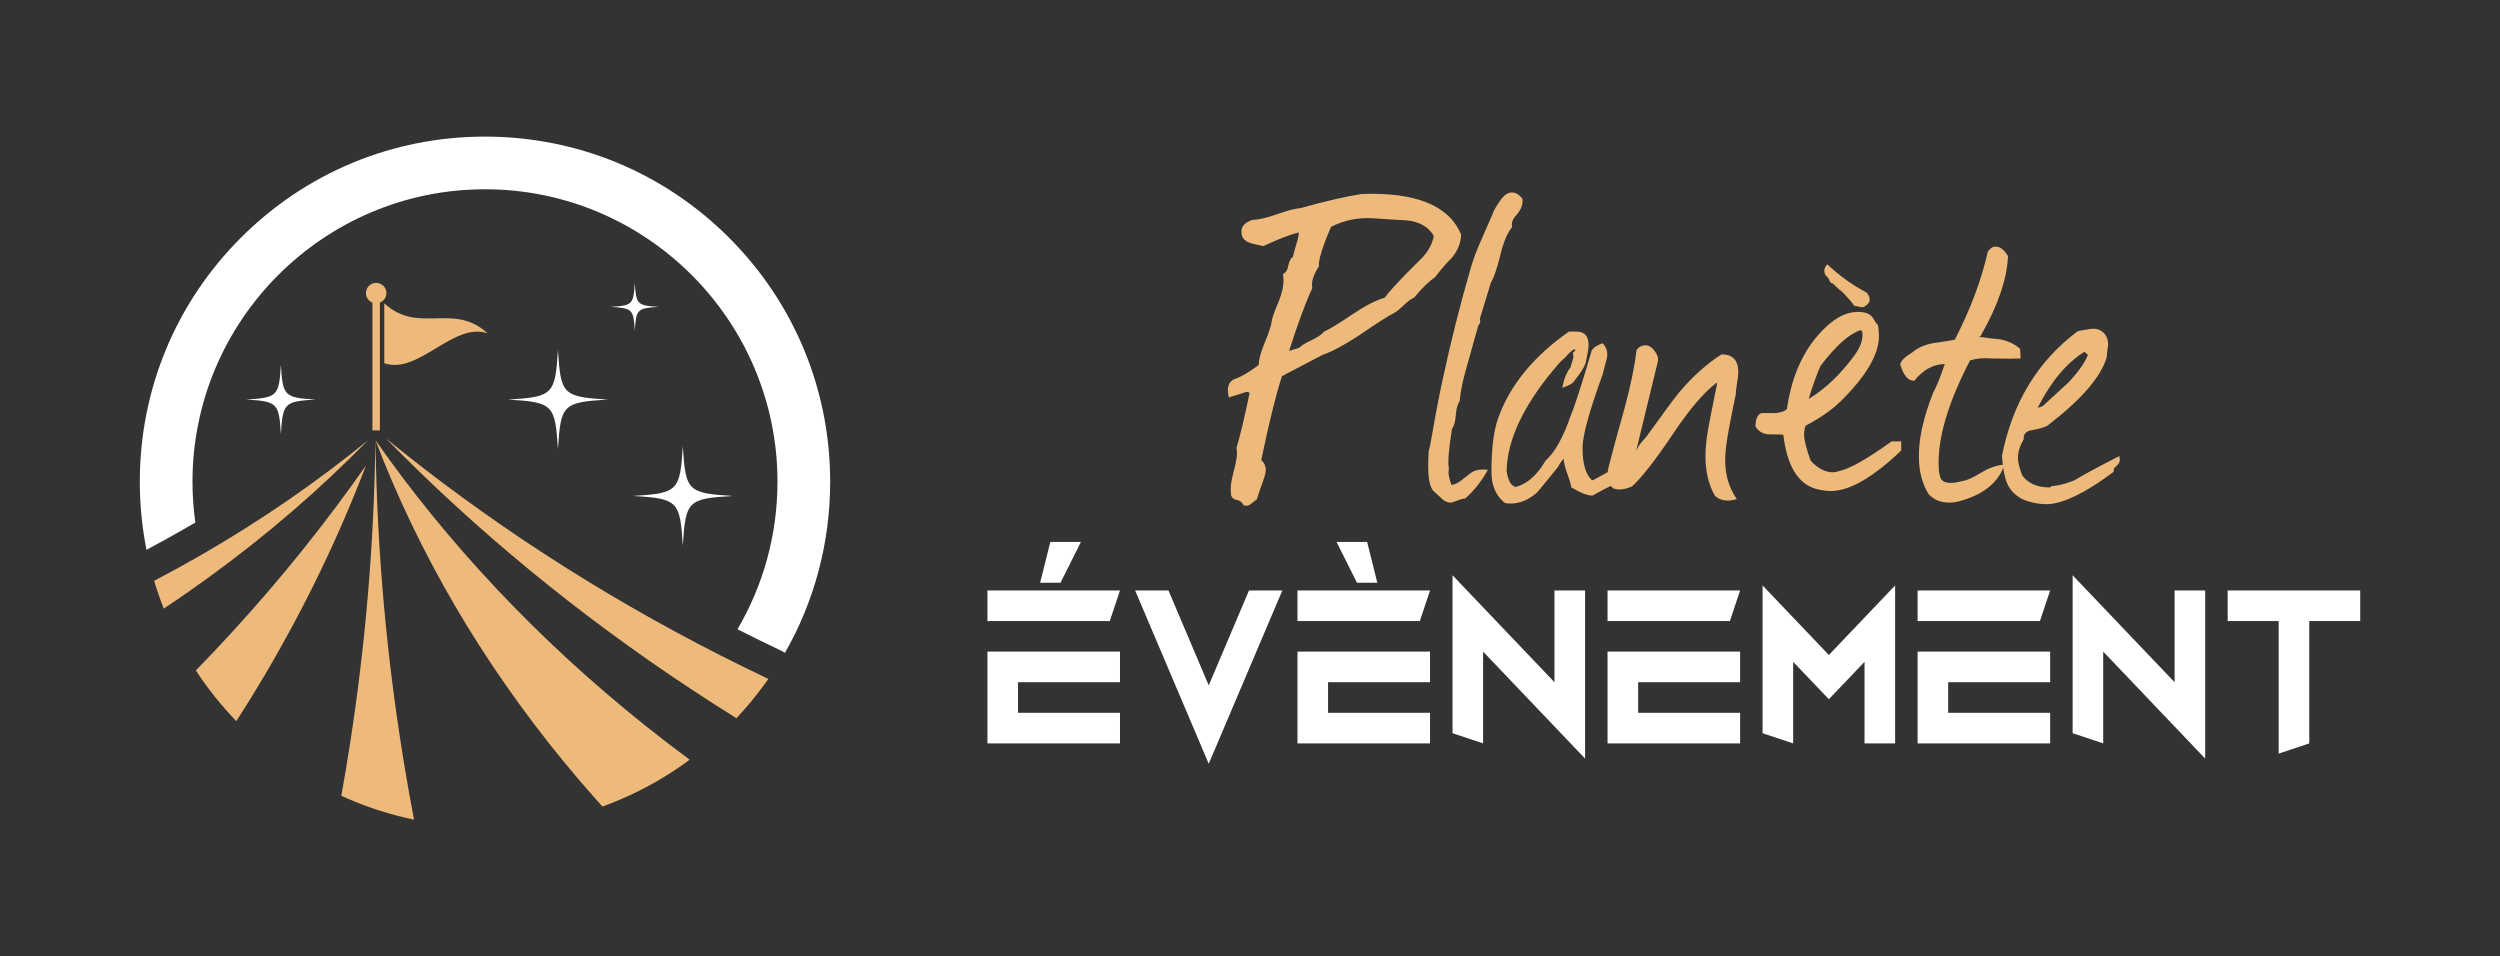 <?xml version="1.0" encoding="utf-8"?>
<!-- Generator: Adobe Illustrator 16.0.0, SVG Export Plug-In . SVG Version: 6.00 Build 0)  -->
<!DOCTYPE svg PUBLIC "-//W3C//DTD SVG 1.1//EN" "http://www.w3.org/Graphics/SVG/1.1/DTD/svg11.dtd">
<svg version="1.1" id="Calque_1" xmlns="http://www.w3.org/2000/svg" xmlns:xlink="http://www.w3.org/1999/xlink" x="0px" y="0px"
	 width="183px" height="70px" viewBox="0 0 183 70" enable-background="new 0 0 183 70" xml:space="preserve">
<rect x="0" y="0" width="183" height="70" fill="#333333" stroke="none"/>
<g>
	<g id="XMLID_83_">
		<path id="XMLID_123_" fill="#FFFFFF" d="M40.842,25.603c-0.2,3.284-0.361,3.446-3.645,3.645c3.284,0.198,3.445,0.36,3.645,3.646
			c0.199-3.285,0.36-3.447,3.646-3.646C41.203,29.049,41.041,28.887,40.842,25.603z"/>
		<path id="XMLID_122_" fill="#FFFFFF" d="M20.561,26.712c-0.139,2.284-0.251,2.397-2.535,2.535
			c2.284,0.139,2.396,0.251,2.535,2.536c0.138-2.285,0.25-2.397,2.535-2.536C20.812,29.109,20.699,28.996,20.561,26.712z"/>
		<path id="XMLID_121_" fill="#FFFFFF" d="M46.468,24.219c0.096-1.583,0.174-1.66,1.757-1.756c-1.583-0.097-1.661-0.175-1.757-1.758
			c-0.095,1.583-0.174,1.661-1.757,1.758C46.294,22.559,46.373,22.636,46.468,24.219z"/>
		<path id="XMLID_120_" fill="#EDBA7C" d="M50.083,55.906c-0.066,0.045-0.132,0.092-0.2,0.138
			C49.951,55.998,50.017,55.951,50.083,55.906z"/>
		<path id="XMLID_119_" fill="#EDBA7C" d="M55.936,50.129c-0.069,0.096-0.14,0.191-0.211,0.284
			C55.796,50.32,55.866,50.225,55.936,50.129z"/>
		<path id="XMLID_118_" fill="#EDBA7C" d="M14.997,50.039c-0.111-0.154-0.221-0.311-0.329-0.467
			C14.776,49.729,14.886,49.885,14.997,50.039z"/>
		<path id="XMLID_117_" fill="#EDBA7C" d="M15.348,50.51c-0.113-0.147-0.224-0.297-0.333-0.448
			C15.124,50.213,15.234,50.362,15.348,50.51z"/>
		<path id="XMLID_116_" fill="#EDBA7C" d="M15.711,50.979c-0.115-0.145-0.228-0.289-0.34-0.435
			C15.483,50.689,15.597,50.834,15.711,50.979z"/>
		<path id="XMLID_115_" fill="#EDBA7C" d="M16.089,51.439c-0.117-0.14-0.234-0.281-0.348-0.424
			C15.855,51.158,15.971,51.3,16.089,51.439z"/>
		<path id="XMLID_114_" fill="#EDBA7C" d="M16.883,52.346c-0.127-0.137-0.251-0.275-0.375-0.415
			C16.632,52.07,16.756,52.209,16.883,52.346z"/>
		<path id="XMLID_113_" fill="#EDBA7C" d="M16.479,51.896c-0.122-0.138-0.241-0.277-0.359-0.419
			C16.238,51.619,16.358,51.759,16.479,51.896z"/>
		<path id="XMLID_112_" fill="#EDBA7C" d="M54.797,51.574c-0.083,0.099-0.168,0.197-0.253,0.294
			C54.629,51.771,54.713,51.673,54.797,51.574z"/>
		<path id="XMLID_111_" fill="#EDBA7C" d="M55.132,51.172c-0.081,0.1-0.163,0.198-0.246,0.299
			C54.969,51.37,55.051,51.271,55.132,51.172z"/>
		<path id="XMLID_110_" fill="#EDBA7C" d="M29.614,59.845c-1.595-0.38-3.144-0.911-4.627-1.591
			C26.47,58.934,28.019,59.465,29.614,59.845z"/>
		<path id="XMLID_109_" fill="#EDBA7C" d="M54.494,51.926c-0.191,0.216-0.386,0.431-0.583,0.643
			C54.108,52.356,54.303,52.142,54.494,51.926z"/>
		<path id="XMLID_108_" fill="#EDBA7C" d="M55.635,50.533c-0.164,0.215-0.331,0.427-0.501,0.637
			C55.304,50.96,55.471,50.748,55.635,50.533z"/>
		<path id="XMLID_107_" fill="#EDBA7C" d="M11.788,44.025c-0.055-0.148-0.108-0.298-0.161-0.449
			C11.68,43.728,11.733,43.877,11.788,44.025z"/>
		<path id="XMLID_106_" fill="#EDBA7C" d="M11.599,43.493c-0.05-0.146-0.099-0.292-0.146-0.438
			C11.499,43.201,11.548,43.348,11.599,43.493z"/>
		<path id="XMLID_105_" fill="#EDBA7C" d="M11.424,42.968c-0.047-0.149-0.094-0.3-0.139-0.45
			C11.33,42.668,11.377,42.818,11.424,42.968z"/>
		<path id="XMLID_104_" fill="#EDBA7C" d="M47.564,57.478c-0.118,0.063-0.237,0.128-0.355,0.189
			C47.327,57.605,47.446,57.541,47.564,57.478z"/>
		<path id="XMLID_103_" fill="#EDBA7C" d="M46.953,57.801c-0.083,0.042-0.167,0.082-0.251,0.126
			C46.785,57.883,46.87,57.843,46.953,57.801z"/>
		<path id="XMLID_102_" fill="#EDBA7C" d="M49.631,56.219c-0.07,0.048-0.139,0.093-0.21,0.14
			C49.492,56.312,49.561,56.267,49.631,56.219z"/>
		<path id="XMLID_101_" fill="#EDBA7C" d="M48.078,57.189c-0.077,0.045-0.153,0.088-0.23,0.132
			C47.925,57.277,48.001,57.234,48.078,57.189z"/>
		<path id="XMLID_100_" fill="#EDBA7C" d="M49.139,56.543c-0.094,0.061-0.188,0.119-0.283,0.179
			C48.951,56.662,49.045,56.604,49.139,56.543z"/>
		<path id="XMLID_99_" fill="#EDBA7C" d="M48.548,56.912c-0.075,0.047-0.149,0.09-0.223,0.133
			C48.399,57.002,48.473,56.959,48.548,56.912z"/>
		<path id="XMLID_98_" fill="#EDBA7C" d="M45.299,58.566c-0.09,0.039-0.182,0.077-0.273,0.114
			C45.118,58.644,45.209,58.605,45.299,58.566z"/>
		<path id="XMLID_97_" fill="#EDBA7C" d="M45.933,58.29c-0.135,0.062-0.269,0.12-0.404,0.179
			C45.665,58.41,45.798,58.352,45.933,58.29z"/>
		<path id="XMLID_96_" fill="#EDBA7C" d="M44.802,58.77c-0.09,0.036-0.182,0.072-0.274,0.108
			C44.62,58.842,44.711,58.806,44.802,58.77z"/>
		<path id="XMLID_95_" fill="#EDBA7C" d="M46.468,58.039c-0.084,0.041-0.168,0.083-0.254,0.122
			C46.299,58.122,46.383,58.08,46.468,58.039z"/>
		<path id="XMLID_94_" fill="#EDBA7C" d="M28.13,22.205v4.386c2.521,0.849,5.041-3.042,7.562-2.193
			C33.171,22.088,30.65,24.515,28.13,22.205z"/>
		<path id="XMLID_93_" fill="#EDBA7C" d="M53.911,52.568c0.198-0.212,0.393-0.427,0.583-0.643c0.017-0.02,0.034-0.038,0.05-0.058
			c0.085-0.097,0.169-0.195,0.253-0.294c0.029-0.034,0.06-0.069,0.089-0.104c0.083-0.101,0.165-0.199,0.246-0.299
			c0,0,0.001,0,0.001-0.002c0.171-0.21,0.337-0.422,0.501-0.637c0.031-0.039,0.061-0.078,0.09-0.12
			c0.071-0.093,0.142-0.188,0.211-0.284c0.034-0.045,0.067-0.093,0.102-0.14c0.069-0.097,0.139-0.192,0.208-0.29
			c-1.188-0.562-2.361-1.139-3.522-1.729C43.73,43.4,35.535,38.036,28.248,32.088h0c6.51,6.652,13.983,12.842,22.338,18.355
			c1.092,0.721,2.199,1.43,3.321,2.128l0,0C53.908,52.57,53.909,52.569,53.911,52.568z"/>
		<path id="XMLID_92_" fill="#EDBA7C" d="M27.485,32.224c3.121,8.197,7.764,16.22,13.873,23.638c0.666,0.81,1.349,1.61,2.05,2.403
			c0.227,0.26,0.458,0.517,0.689,0.772c0.004-0.002,0.009-0.003,0.012-0.004c0.14-0.051,0.28-0.102,0.418-0.155
			c0.092-0.036,0.184-0.072,0.274-0.108c0.076-0.029,0.151-0.059,0.225-0.089c0.091-0.037,0.183-0.075,0.273-0.114
			c0.077-0.031,0.153-0.064,0.229-0.098c0.136-0.059,0.269-0.117,0.404-0.179c0.094-0.042,0.187-0.085,0.281-0.129
			c0.085-0.039,0.169-0.081,0.254-0.122c0.078-0.038,0.156-0.076,0.233-0.112c0.084-0.044,0.168-0.084,0.251-0.126
			c0.085-0.045,0.171-0.089,0.256-0.134c0.119-0.062,0.237-0.126,0.355-0.189c0.094-0.053,0.189-0.104,0.284-0.156
			c0.077-0.044,0.153-0.087,0.23-0.132c0.083-0.049,0.165-0.097,0.247-0.145c0.074-0.043,0.148-0.086,0.223-0.133
			c0.103-0.063,0.205-0.126,0.308-0.19c0.095-0.06,0.189-0.118,0.283-0.179c0.095-0.061,0.189-0.123,0.282-0.185
			c0.071-0.047,0.14-0.092,0.21-0.14c0.084-0.058,0.168-0.116,0.252-0.175c0.068-0.046,0.134-0.093,0.2-0.138
			c0.136-0.098,0.271-0.194,0.403-0.293l0,0c-1.095-0.811-2.167-1.635-3.218-2.472C39.368,46.838,32.74,39.738,27.485,32.224z"/>
		<path id="XMLID_91_" fill="#EDBA7C" d="M27.485,32.224c-0.003,0.168-0.008,0.336-0.012,0.503c0.004-0.016,0.008-0.033,0.012-0.05
			c0.002,0.017,0.007,0.034,0.011,0.05C27.492,32.56,27.487,32.392,27.485,32.224z"/>
		<path id="XMLID_90_" fill="#EDBA7C" d="M27.535,20.705c-0.414,0-0.749,0.337-0.749,0.75c0,0.316,0.197,0.587,0.475,0.695v9.354
			h0.547V22.15c0.278-0.108,0.476-0.379,0.476-0.695C28.285,21.042,27.949,20.705,27.535,20.705z"/>
		<polygon id="XMLID_89_" fill="#EDBA7C" points="27.479,32.23 27.485,32.224 27.485,32.224 		"/>
		<path id="XMLID_88_" fill="#FFFFFF" d="M53.366,17.4C48.593,12.628,42.248,10,35.5,10c-6.749,0-13.094,2.628-17.866,7.4
			c-4.772,4.771-7.4,11.117-7.4,17.865c0,1.693,0.167,3.358,0.49,4.982c0.962-0.512,1.937-1.051,2.906-1.609
			c0.224-0.13,0.447-0.26,0.669-0.391c-0.137-0.975-0.209-1.97-0.209-2.982c0-11.806,9.604-21.41,21.411-21.41
			c11.806,0,21.41,9.604,21.41,21.41c0,3.936-1.068,7.626-2.928,10.798c1.083,0.548,2.169,1.082,3.235,1.585
			c0.083,0.041,0.163,0.086,0.241,0.135c2.157-3.771,3.309-8.056,3.309-12.518C60.766,28.518,58.138,22.171,53.366,17.4z"/>
		<path id="XMLID_87_" fill="#EDBA7C" d="M15.267,42.271c4.276-3.104,8.175-6.477,11.666-10.042
			c0.001-0.002,0.004-0.004,0.006-0.006c-3.721,3.038-7.792,5.851-12.177,8.38c-1.139,0.656-2.296,1.294-3.478,1.913l0,0
			c0,0.001,0,0.001,0,0.001c0.045,0.15,0.092,0.301,0.139,0.45c0.009,0.029,0.019,0.059,0.028,0.087
			c0.047,0.146,0.096,0.293,0.146,0.438c0.01,0.028,0.019,0.056,0.028,0.083c0.053,0.151,0.106,0.301,0.161,0.449
			c0.006,0.019,0.013,0.035,0.02,0.054c0.059,0.158,0.119,0.316,0.182,0.474C13.105,43.81,14.198,43.049,15.267,42.271z"/>
		<path id="XMLID_86_" fill="#EDBA7C" d="M29.57,55.841c-1.265-7.69-1.957-15.425-2.075-23.101
			c-0.004-0.021-0.008-0.043-0.011-0.063c-0.004,0.021-0.008,0.042-0.012,0.063c-0.109,7.154-0.718,14.359-1.823,21.53
			c-0.205,1.329-0.425,2.656-0.664,3.983l0,0h0c1.484,0.68,3.032,1.211,4.627,1.591c0.005,0.001,0.009,0.001,0.013,0.002
			C29.854,59.9,30.08,59.952,30.308,60C30.042,58.615,29.797,57.229,29.57,55.841z"/>
		<path id="XMLID_85_" fill="#EDBA7C" d="M19.406,49.372c2.945-4.996,5.409-10.117,7.381-15.296l0,0h-0.001
			c-0.002,0.004-0.005,0.008-0.007,0.012c-2.898,4.144-6.136,8.186-9.698,12.082c-0.894,0.979-1.809,1.949-2.745,2.909
			c0.106,0.161,0.214,0.323,0.324,0.482c0.003,0.003,0.005,0.008,0.008,0.011c0.108,0.156,0.218,0.313,0.329,0.467
			c0.005,0.008,0.011,0.014,0.017,0.022c0.109,0.151,0.22,0.301,0.333,0.448c0.008,0.012,0.016,0.023,0.024,0.034
			c0.112,0.146,0.225,0.29,0.34,0.435c0.01,0.012,0.02,0.025,0.029,0.037c0.114,0.143,0.231,0.284,0.348,0.424
			c0.01,0.014,0.021,0.026,0.032,0.038c0.118,0.142,0.237,0.281,0.359,0.419c0.01,0.011,0.02,0.023,0.029,0.034
			c0.123,0.14,0.248,0.278,0.375,0.415c0.007,0.009,0.013,0.016,0.021,0.023c0.13,0.142,0.262,0.281,0.396,0.421
			C18.027,51.658,18.729,50.518,19.406,49.372z"/>
		<path id="XMLID_84_" fill="#FFFFFF" d="M49.982,32.658c-0.199,3.285-0.361,3.446-3.645,3.645c3.284,0.199,3.446,0.36,3.645,3.646
			c0.2-3.286,0.361-3.447,3.646-3.646C50.344,36.104,50.183,35.943,49.982,32.658z"/>
	</g>
	<g>
		<g>
			<path fill="#EDBA7C" d="M106.248,18.905c-0.321,0.296-0.729,0.765-1.222,1.407c-0.421,0.271-0.925,0.765-1.518,1.481
				c-0.198,0.073-0.451,0.259-0.759,0.556c-0.311,0.296-0.537,0.48-0.686,0.555c-0.37,0.174-1.223,0.717-2.555,1.629
				c-1.086,0.719-1.987,1.198-2.704,1.445c-0.098,0.049-1.086,0.567-2.962,1.555c-0.444,1.359-0.951,3.407-1.518,6.147
				c0.222,0.198,0.333,0.444,0.333,0.742c0,0.197-0.136,0.653-0.408,1.369c-0.049,0.147-0.134,0.408-0.258,0.778
				c-0.05,0.023-0.198,0.137-0.445,0.333c-0.124,0.122-0.296,0.147-0.519,0.075c-0.073-0.174-0.221-0.297-0.443-0.371
				c-0.346-0.051-0.506-0.248-0.481-0.594c-0.05-0.295,0.012-0.771,0.184-1.426c0.174-0.653,0.261-1.117,0.261-1.388
				c0-0.147-0.014-0.283-0.038-0.407c0.271-0.89,0.592-2.235,0.962-4.037c-0.073-0.048-0.16-0.073-0.258-0.073
				c0.048,0-0.371,0.135-1.26,0.407c-0.05-0.197-0.074-0.371-0.074-0.519c0-0.445,0.191-0.729,0.573-0.854
				c0.383-0.122,0.946-0.455,1.687-0.999c0-0.394,0.148-0.945,0.444-1.648c0.295-0.703,0.469-1.24,0.519-1.61
				c0.023-0.197,0.196-0.679,0.517-1.445c0.223-0.567,0.334-1.048,0.334-1.442c0-0.173-0.012-0.347-0.037-0.52
				c0.197-0.074,0.327-0.278,0.388-0.611c0.062-0.332,0.179-0.548,0.352-0.648c0-0.098,0.075-0.394,0.223-0.889
				c0.123-0.345,0.185-0.642,0.185-0.89c-0.618,0.149-1.48,0.483-2.592,1.002c-0.593-0.124-0.938-0.21-1.038-0.26
				c-0.37-0.148-0.555-0.396-0.555-0.742c-0.049-0.417,0.222-0.726,0.815-0.924c0.42,0,1.012-0.136,1.778-0.407
				c0.765-0.271,1.333-0.421,1.704-0.446c1.875-0.519,3.369-0.862,4.479-1.036c3.975-0.147,6.407,0.84,7.295,2.963
				C106.951,17.757,106.716,18.338,106.248,18.905z M100.545,15.979c-1.136-0.072-2.173,0.137-3.111,0.631
				c-0.642,1.479-0.938,2.443-0.889,2.889c-0.42,0.641-0.581,1.173-0.481,1.593c-0.47,0.987-1.037,2.517-1.703,4.592l0.74-0.223
				c0.124-0.147,0.419-0.334,0.89-0.556c0.469-0.223,0.777-0.433,0.926-0.629c0.394-0.174,1.123-0.616,2.185-1.334
				c0.888-0.592,1.641-0.976,2.258-1.147c0.222-0.321,0.741-0.901,1.556-1.741c0.271-0.271,0.679-0.678,1.223-1.223
				c0.443-0.492,0.716-1.01,0.813-1.556c-0.371-0.665-1.035-1.047-1.999-1.147C102.409,16.104,101.607,16.053,100.545,15.979z"/>
			<path fill="#EDBA7C" d="M110.988,15.758c-0.272,0.295-0.371,0.58-0.296,0.852c-0.346,0.42-0.629,1.086-0.852,2
				c-0.247,1.012-0.482,1.703-0.705,2.073c-0.172,0.542-0.444,1.433-0.815,2.666c0.075,0.175,0.039,0.334-0.11,0.481
				c-0.024,0.099-0.284,1.024-0.777,2.778c-0.322,1.062-0.518,1.987-0.592,2.777c-0.149,0.197-0.242,0.536-0.278,1.018
				c-0.038,0.481-0.13,0.809-0.278,0.981c-0.248,1.532-0.321,2.508-0.223,2.926c-0.074,0.271-0.013,0.668,0.185,1.186
				c0.247-0.025,0.518-0.161,0.815-0.407c0.395-0.321,0.642-0.507,0.741-0.556c0.271-0.147,0.641-0.197,1.11-0.147
				c-0.443,0.813-1,1.517-1.666,2.11c-0.148,0-0.34,0.049-0.573,0.147c-0.236,0.098-0.403,0.149-0.5,0.149
				c-0.148,0-0.321-0.063-0.519-0.186c-0.494-0.444-0.766-0.705-0.814-0.778c-0.197-0.345-0.297-0.89-0.297-1.63
				c0-0.344,0.013-0.753,0.038-1.222c0.05-0.099,0.136-0.506,0.26-1.222c0.296-1.729,0.58-3.185,0.851-4.37
				c0.52-2.419,1.161-4.963,1.927-7.629c0.196-0.716,0.493-1.506,0.888-2.371c0.468-1.085,0.716-1.653,0.741-1.702
				c0.098-0.297,0.333-0.692,0.703-1.186c0.222-0.271,0.469-0.407,0.741-0.407c0.246,0,0.493,0.147,0.74,0.443
				C111.506,14.93,111.358,15.338,110.988,15.758z"/>
			<path fill="#EDBA7C" d="M117.912,35.569c-0.271,0.125-0.716,0.357-1.333,0.703c-0.322,0.025-0.84-0.171-1.555-0.591
				c-0.024-0.197-0.125-0.532-0.296-1.002c-0.173-0.469-0.259-0.838-0.259-1.108c-0.199,0.221-0.333,0.421-0.407,0.591
				c-0.915,1.137-1.444,1.777-1.593,1.926c-0.717,0.619-1.481,0.865-2.296,0.741c-0.667-0.519-1-1.284-1-2.296
				c0-1.753,0.174-3.086,0.52-4c0.863-2.371,2.579-4.456,5.147-6.258h0.592c0.567,0,0.852,0.332,0.852,1
				c0,0.222-0.074,0.664-0.223,1.333c-0.123,0.321-0.395,0.739-0.814,1.26c-0.074,0.171-0.371,0.346-0.889,0.519
				c0.123-0.643,0.32-1.138,0.592-1.481c0.024-0.075,0.086-0.273,0.186-0.595c0.024-0.049,0.037-0.122,0.037-0.22
				c0-0.075-0.013-0.162-0.037-0.261c0.124-0.099,0.185-0.185,0.185-0.261c-0.148-0.022-0.407,0.186-0.778,0.631
				c-0.073,0.05-0.198,0.16-0.37,0.333c-2.544,2.914-3.839,5.556-3.888,7.927c0.097,0.716,0.32,1.109,0.666,1.185
				c0.839-0.223,1.568-0.865,2.185-1.926c0.69-0.616,1.309-1.728,1.852-3.334c0.271-0.616,0.777-2.185,1.518-4.702
				c0.099-0.223,0.371-0.407,0.815-0.557c0.222,0.248,0.333,0.52,0.333,0.813c0,0.175-0.049,0.408-0.148,0.704
				c-0.099,0.371-0.161,0.619-0.185,0.742c-0.987,2.716-1.48,4.518-1.48,5.407c0,1.16,0.233,1.95,0.703,2.37
				c0.099-0.024,0.407-0.185,0.925-0.483c0.444-0.245,0.716-0.369,0.814-0.369c0.024,0.124,0.037,0.248,0.037,0.369
				C118.319,35.149,118.184,35.447,117.912,35.569z"/>
			<path fill="#EDBA7C" d="M127.06,28.867c-0.173,0.814-0.333,1.618-0.481,2.408c-0.197,1.012-0.297,1.813-0.297,2.405
				c0,1.087,0.284,2.038,0.853,2.853c-0.247,0.074-0.469,0.11-0.667,0.11c-0.347,0-0.655-0.11-0.926-0.333
				c-0.469-0.814-0.703-1.789-0.703-2.926c0-0.717,0.111-1.616,0.333-2.703l0.518-2.593l-0.038-0.073
				c-0.938,0.716-1.999,1.963-3.185,3.74c-1.259,1.877-2.259,3.16-3,3.852c-0.346,0.146-0.654,0.222-0.926,0.222
				c-0.148,0-0.296-0.025-0.444-0.075c-0.42-0.318-0.532-0.862-0.333-1.629c0.271-1.061,0.653-2.468,1.147-4.221
				c0.445-1.631,0.741-3.062,0.89-4.297c0.172-0.223,0.381-0.332,0.63-0.332c0.246,0,0.474,0.135,0.684,0.407s0.29,0.53,0.241,0.776
				l-1.593,6.557c0.099-0.272,0.346-0.616,0.742-1.037c1.259-1.753,2.074-2.852,2.444-3.296c0.986-1.161,2.012-2.074,3.073-2.743
				c0.814,0,1.222,0.436,1.222,1.298c0,0.173-0.031,0.446-0.093,0.815C127.09,28.422,127.06,28.693,127.06,28.867z"/>
			<path fill="#EDBA7C" d="M132.948,35.792c-1.334-0.37-2.136-1.69-2.409-3.962c-0.073-0.024-0.419-0.037-1.036-0.037
				c-0.419,0-0.753-0.189-1-0.565c0-0.565,0.149-0.896,0.445-0.99c0.319,0,0.642,0,0.963,0c0.42-0.024,0.715-0.123,0.89-0.298
				c0.37-2.58,1.331-4.59,2.888-6.03c0.765-0.718,1.53-1.079,2.297-1.079c0.569,0,0.938,0.148,1.111,0.444
				c0.172,0.297,0.295,0.469,0.369,0.519c0.049,0.271,0.075,0.544,0.075,0.814c0,1.332-0.939,2.926-2.814,4.778
				c-0.669,0.642-1.52,1.233-2.557,1.777c-0.074,0.198-0.11,0.42-0.11,0.667c0,0.369,0.159,1,0.48,1.889
				c0.519,0.567,1.062,0.852,1.63,0.852c0.148,0,0.284-0.025,0.407-0.075c0.767-0.147,2.062-0.875,3.889-2.184h0.704v0.666
				c-2.073,1.976-3.79,2.962-5.146,2.962C133.676,35.939,133.318,35.891,132.948,35.792z M136.207,24.163
				c-0.816,0.248-1.791,1.112-2.927,2.593c-0.247,0.519-0.543,1.333-0.887,2.445c1.235-0.742,2.37-1.829,3.408-3.262
				c0.418-0.59,0.592-1.146,0.518-1.664L136.207,24.163z M136.503,22.423c-0.124,0.075-0.247,0.086-0.37,0.038
				c-0.222-0.051-0.355-0.075-0.408-0.075c-0.074-0.148-0.357-0.48-0.85-1c-0.173-0.123-0.41-0.333-0.705-0.63
				c-0.146-0.024-0.237-0.11-0.259-0.259l-0.037-0.074l0.037,0.038l-0.222-0.26c-0.05-0.049-0.087-0.105-0.11-0.166
				c-0.026-0.063-0.038-0.144-0.038-0.242c0-0.147,0.074-0.295,0.221-0.443c0.889,0.84,1.855,1.53,2.889,2.073
				C136.973,21.844,136.923,22.177,136.503,22.423z"/>
			<path fill="#EDBA7C" d="M144.872,24.66c0.519,0.073,1.04,0.134,1.557,0.183c0.592,0.124,1.075,0.354,1.445,0.697l0.036,0.698
				c-0.396,0.023-1.099,0.023-2.111,0c-0.617-0.05-1.146,0-1.593,0.146c-1.604,3.088-2.37,5.668-2.295,7.74
				c0,0.298,0.042,0.574,0.129,0.834c0.087,0.259,0.339,0.39,0.758,0.39c0.249,0,0.546-0.05,0.89-0.149
				c0.271-0.023,0.711-0.221,1.315-0.592c0.604-0.369,1.178-0.567,1.723-0.593c-0.444,1.334-1.581,2.233-3.408,2.703
				c-0.222,0.051-0.419,0.075-0.593,0.075c-0.668,0-1.184-0.21-1.555-0.63c-0.443-0.716-0.679-1.567-0.704-2.556
				c-0.05-1.358,0.298-2.975,1.037-4.852c0.248-0.444,0.531-1.147,0.854-2.112c-0.867,0.026-1.607,0.435-2.223,1.225
				c-0.446,0.024-0.791-0.37-1.038-1.187c0.048-0.272,0.346-0.567,0.891-0.889c0.369-0.321,0.862-0.541,1.48-0.667
				c0.541-0.073,1.086-0.159,1.629-0.259c1.16-2.271,1.962-4.419,2.407-6.443c0.173-0.248,0.354-0.37,0.556-0.37
				c0.318-0.024,0.629,0.206,0.928,0.696c-0.077,1.688-0.742,3.634-2.002,5.837C144.936,24.611,144.897,24.636,144.872,24.66z"/>
			<path fill="#EDBA7C" d="M154.984,34.052l-0.113,0.11c-0.123,0.076-0.171,0.199-0.148,0.371c-1.974,1.48-3.555,2.271-4.74,2.37
				c-0.666,0.022-1.318-0.099-1.962-0.37c-0.543-0.295-0.913-0.691-1.112-1.185c-0.172-0.396-0.293-1.05-0.368-1.964
				c0.764-3.9,2.616-6.948,5.554-9.146c0.099-0.025,0.382-0.075,0.854-0.148c0.393-0.075,0.722,0,0.981,0.223
				c0.258,0.221,0.387,0.53,0.387,0.925c-0.05,0.321-0.087,0.63-0.109,0.926c-0.423,1.433-1.854,3.086-4.296,4.962
				c-0.148,0.125-0.557,0.248-1.222,0.371c-0.396,0.074-0.583,0.297-0.556,0.666c-0.323,0.544-0.459,1.05-0.409,1.519
				c0,0.198,0.099,0.569,0.297,1.112c0.421,0.592,1.099,0.889,2.036,0.889l0.148-0.112c0.396,0,0.939-0.134,1.63-0.406
				c0.691-0.42,1.791-1.013,3.296-1.778c0.023,0.1,0.037,0.187,0.037,0.26C155.168,33.792,155.105,33.929,154.984,34.052z
				 M152.835,25.979c-0.074-0.074-0.161-0.148-0.259-0.224c-1.309,0.815-2.445,2.175-3.408,4.076c0.125,0,0.261-0.05,0.407-0.149
				c0.619-0.568,1.235-1.136,1.853-1.704C152.143,27.215,152.613,26.546,152.835,25.979z"/>
		</g>
		<g>
			<path fill="#FFFFFF" d="M81.236,45.46H72.28v-2.239h9.703L81.236,45.46z M74.519,52.177h7.464v2.239H72.28v-6.718h9.703v2.241
				h-7.464V52.177z M76.885,39.669h2.239l-1.493,2.985h-1.493L76.885,39.669z"/>
			<path fill="#FFFFFF" d="M91.427,43.221h2.441l-5.389,12.688l-5.388-12.688h2.44l2.948,6.948L91.427,43.221z"/>
			<path fill="#FFFFFF" d="M103.933,45.46h-8.957v-2.239h9.703L103.933,45.46z M97.215,52.177h7.463v2.239h-9.703v-6.718h9.703
				v2.241h-7.463V52.177z M100.074,39.669l0.746,2.985h-1.493l-1.493-2.985H100.074z"/>
			<path fill="#FFFFFF" d="M108.563,47.698v6.718l-2.238-0.746V42.109l7.463,7.83v-6.719h2.24v12.308L108.563,47.698z"/>
			<path fill="#FFFFFF" d="M126.629,45.46h-8.957v-2.239h9.704L126.629,45.46z M119.912,52.177h7.464v2.239h-9.704v-6.718h9.704
				v2.241h-7.464V52.177z"/>
			<path fill="#FFFFFF" d="M131.259,48.445v5.971l-2.238-0.746V42.854l4.851,5.092l4.851-5.092v11.562h-2.239v-5.971l-2.612,2.739
				L131.259,48.445z"/>
			<path fill="#FFFFFF" d="M149.324,45.46h-8.956v-2.239h9.704L149.324,45.46z M142.606,52.177h7.466v2.239h-9.704v-6.718h9.704
				v2.241h-7.466V52.177z"/>
			<path fill="#FFFFFF" d="M153.955,47.698v6.718l-2.238-0.746V42.109l7.463,7.83v-6.719h2.239v12.308L153.955,47.698z"/>
			<path fill="#FFFFFF" d="M172.768,43.221v2.239h-3.731v8.956l-2.24,0.747V45.46h-3.731v-2.239H172.768z"/>
		</g>
	</g>
</g>
</svg>
